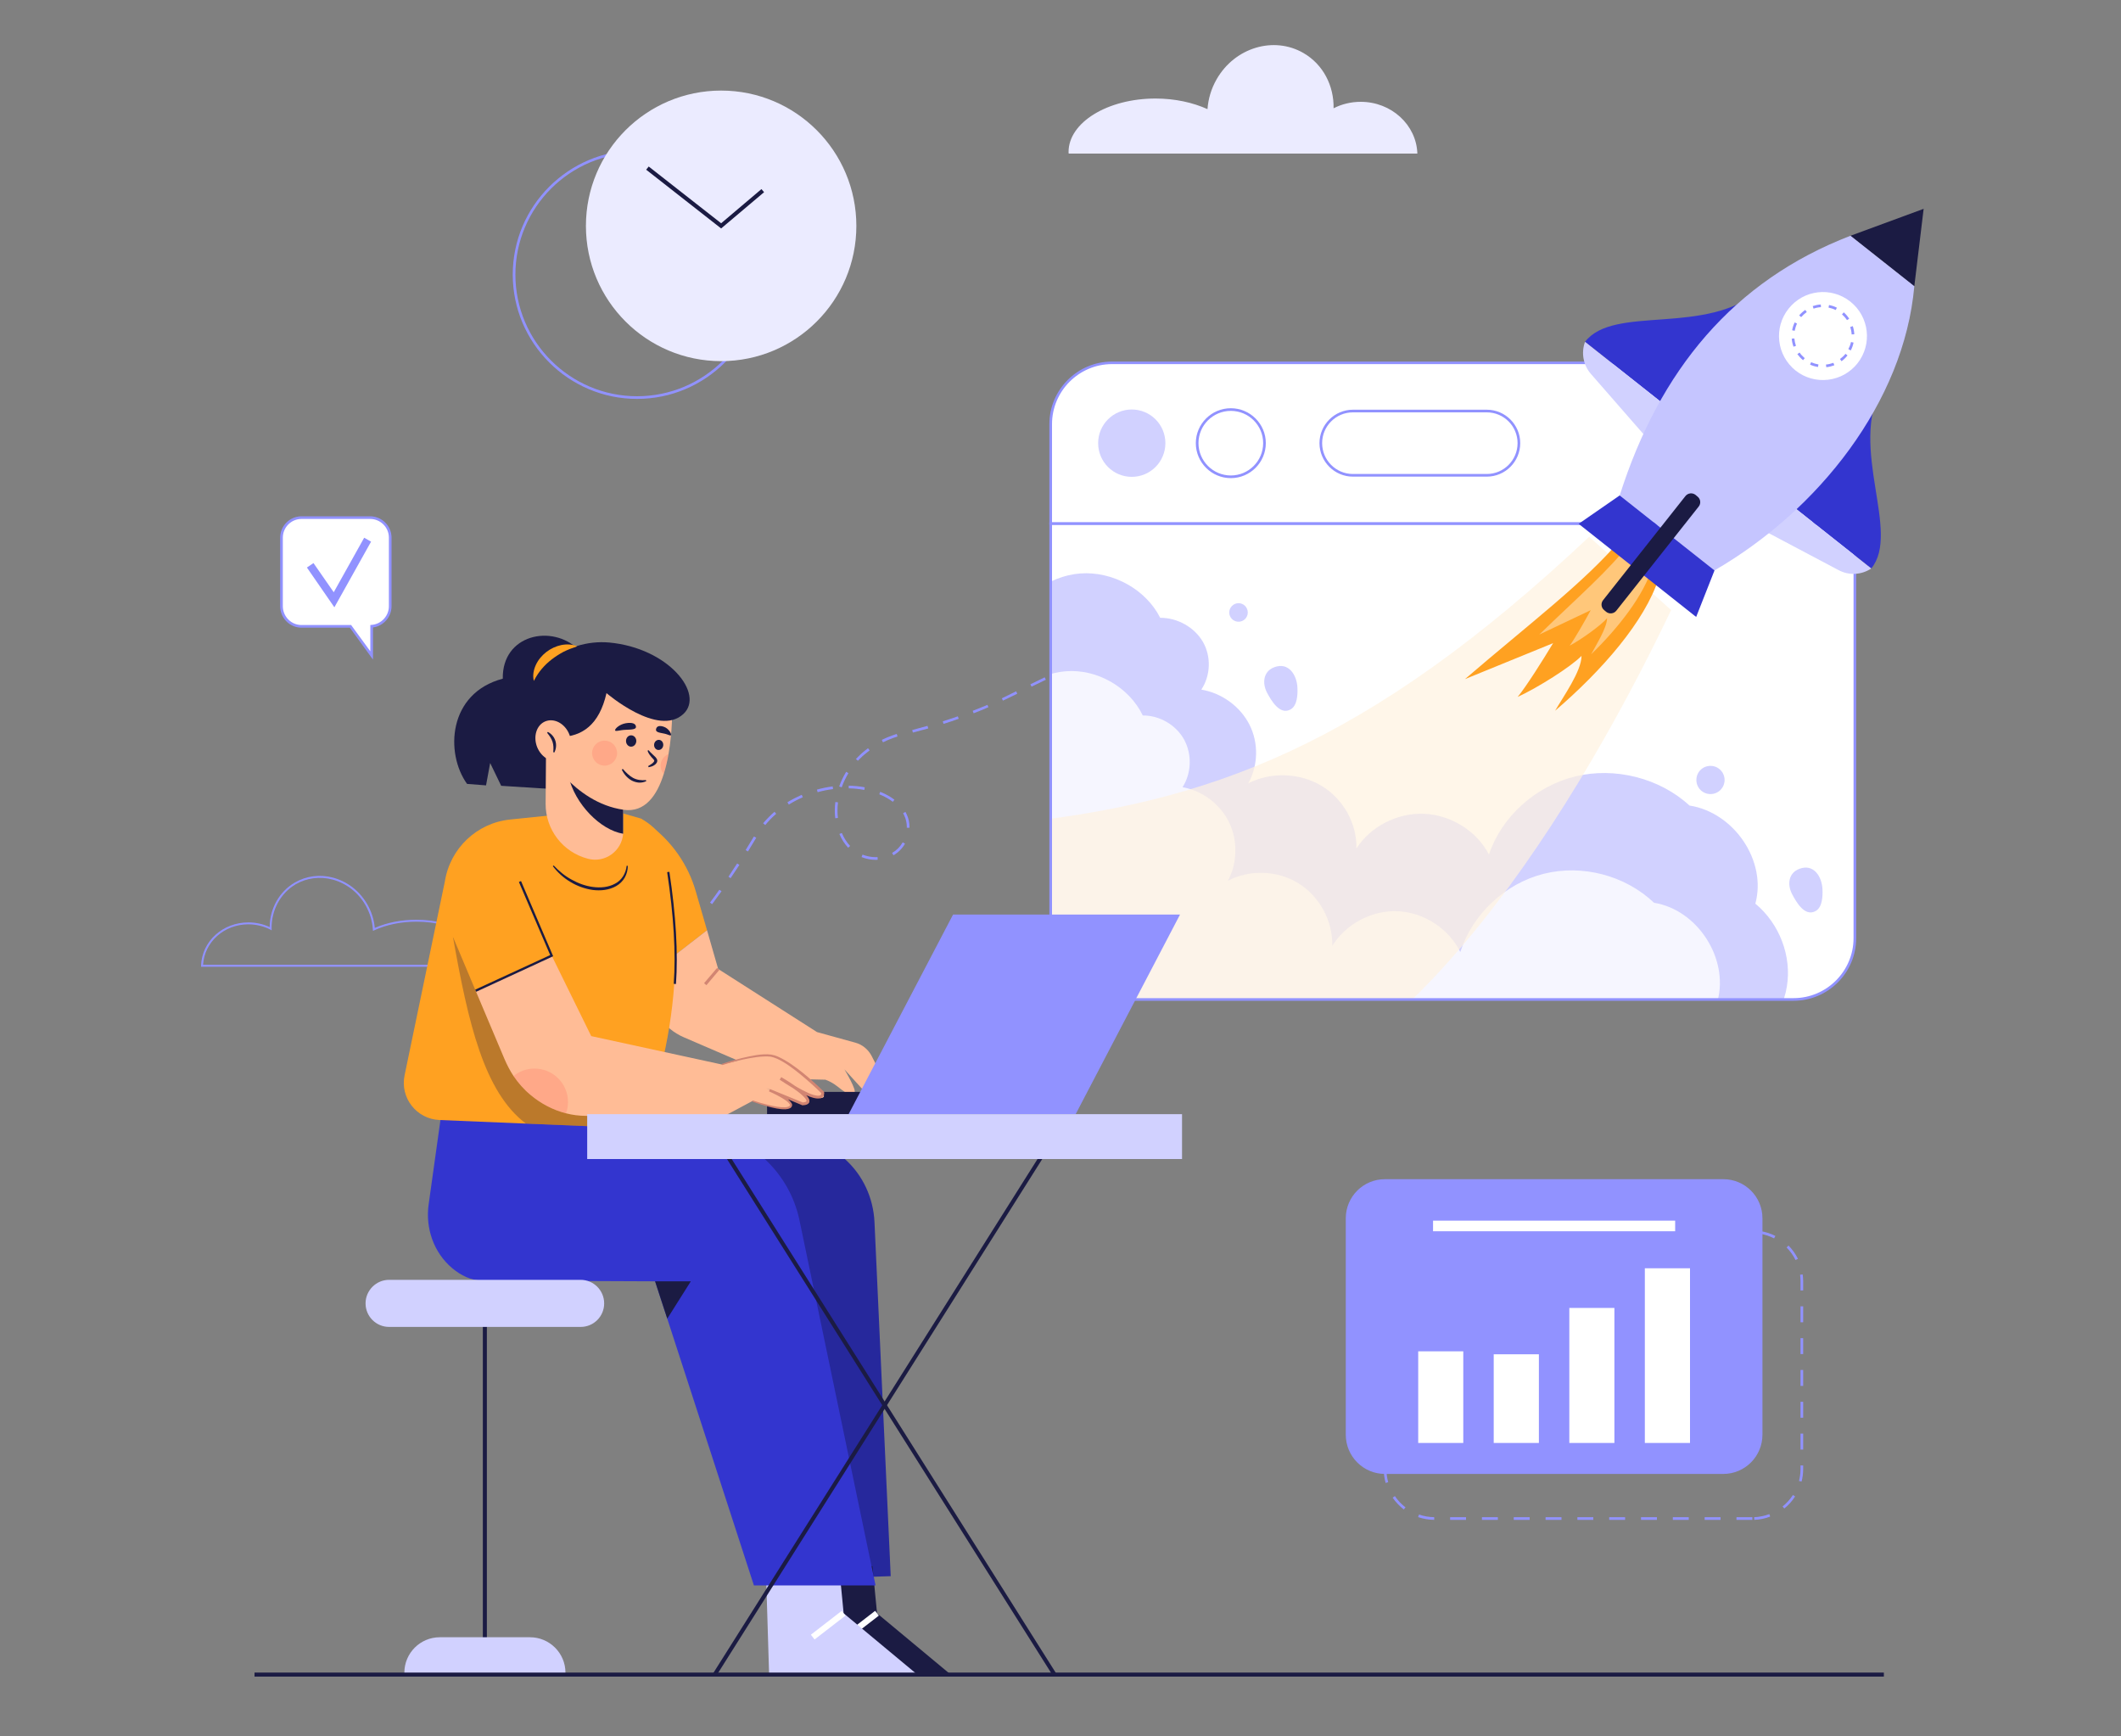 <svg version="1.2" xmlns="http://www.w3.org/2000/svg" viewBox="0 0 2000 1637" width="2000" height="1637"><rect x="0" y="0" width="2000" height="1637" fill="#808080" stroke="none"/><defs><clipPath clipPathUnits="userSpaceOnUse" id="cp1"><path d="m990.78 493.58h758.27v390.96c0 31.94-25.9 57.85-57.85 57.85h-642.57c-31.94 0-57.85-25.91-57.85-57.85z"/></clipPath></defs><style>.a{fill:#9192ff}.b{fill:#ebebff}.c{fill:#fff}.d{fill:#d1d1ff}.e{opacity:.7;fill:#fff2e0}.f{fill:#ffa121}.g{opacity:.4;fill:#fff}.h{fill:#3335cf}.i{fill:#1b1b43}.j{fill:#c5c5ff}.k{fill:#ffbc96}.l{fill:#d28572}.m{fill:#26289c}.n{opacity:.3;fill:#1b1b43}.o{opacity:.2;fill:#fe5b52}</style><path class="a" d="m590.9 941.4l-1.7-1.8 10.8-10.3 1.8 1.8zm21.6-20.8l-1.7-1.8c3.5-3.4 7-7 10.5-10.6l1.8 1.7c-3.5 3.6-7 7.2-10.6 10.7zm20.9-21.7l-1.9-1.7c3.3-3.6 6.7-7.4 9.9-11.2l1.9 1.7c-3.2 3.8-6.6 7.6-9.9 11.2zm19.6-22.7l-1.9-1.6c3.1-3.8 6.3-7.7 9.3-11.7l2 1.5c-3.1 4-6.2 8-9.4 11.8zm18.5-23.7l-2-1.5c3-3.9 5.9-8 8.8-12.1l2.1 1.4c-3 4.1-5.9 8.2-8.9 12.2zm17.4-24.5l-2-1.4q4.2-6.2 8.2-12.5l2.1 1.4q-4.1 6.3-8.3 12.5zm137-17.3c-4.6 0-9.3-0.9-13.5-2.6l0.9-2.3c4 1.5 8.3 2.4 12.6 2.4 0.6-0.1 1.1-0.1 1.6-0.1l0.1 2.5c-0.6 0-1.2 0-1.7 0.1zm16.6-4.3l-1.3-2.2c4.2-2.4 7.6-5.8 10-10l2.2 1.2c-2.6 4.6-6.4 8.4-10.9 11zm-137.2-3.6l-2.2-1.3q4-6.4 7.8-12.8l2.2 1.2q-3.9 6.5-7.8 12.9zm94.5-3.5c-3.4-3.6-6.2-8-8.3-13l2.3-0.9c2 4.7 4.6 8.8 7.8 12.2zm57.7-18.8l-2.5-0.1 0.1-0.6c0-3.8-0.8-7.4-2.3-10.6q-0.5-1.3-1.2-2.5l2.2-1.2q0.7 1.3 1.3 2.6c1.6 3.5 2.5 7.6 2.5 11.7zm-135.9-2.6l-2-1.7c3.3-3.8 6.9-7.5 10.7-10.8l1.6 1.9c-3.7 3.2-7.2 6.8-10.3 10.6zm66-6.4c-0.3-2.4-0.4-4.8-0.4-7.2 0-2.7 0.1-5.4 0.5-8.1l2.5 0.3c-0.4 2.6-0.5 5.2-0.5 7.8 0 2.3 0.1 4.6 0.4 6.9zm-43.8-12.9l-1.3-2.2c4.3-2.6 8.8-4.9 13.5-7l1 2.3q-6.9 3-13.2 6.9zm98.1-2.6c-3.7-2.8-8-5.2-12.8-7.1l0.9-2.3c5.1 2 9.6 4.5 13.4 7.4zm-70.9-9.1l-0.7-2.4c4.9-1.4 9.9-2.4 14.9-3l0.3 2.5c-4.9 0.6-9.8 1.6-14.5 2.9zm44-2.1q-7.2-1.4-14.7-1.5v-2.5c5.2 0.1 10.3 0.6 15.1 1.5zm-21.3-2.5l-2.4-0.8q2.6-7.2 6.6-13.8l2.1 1.3c-2.5 4.3-4.7 8.7-6.3 13.3zm15.2-25l-1.8-1.7q1.1-1.2 2.3-2.3c2.7-2.8 5.8-5.4 9.1-7.8l1.5 2c-3.2 2.4-6.2 4.9-8.9 7.6q-1.1 1.1-2.2 2.2zm23.7-17.4l-1.1-2.3c4.5-2.2 9.3-4.1 14.1-5.6l0.7 2.4c-4.7 1.5-9.3 3.3-13.7 5.5zm28.2-9.2l-0.6-2.4q7.4-1.9 14.4-3.9l0.7 2.4c-4.7 1.3-9.6 2.6-14.5 3.9zm28.9-8.2l-0.7-2.4c4.8-1.5 9.6-3.1 14.2-4.7l0.8 2.3c-4.6 1.7-9.4 3.3-14.3 4.8zm28.4-10l-0.9-2.3c4.7-1.8 9.4-3.7 13.9-5.6l0.9 2.2c-4.5 2-9.2 3.9-13.9 5.7zm27.6-11.9l-1-2.2 13.5-6.6 1 2.3zm27-13.2l-1.1-2.2 13.5-6.6 1.1 2.3zm27-13.1l-1.1-2.3 13.5-6.5 1.1 2.2zm27-13.1l-1.1-2.2 13.5-6.6 1.1 2.2zm26.9-13.1l-1-2.2 13.4-6.6 1.1 2.3z"/><path class="b" d="m1089.6 92.9c18.4 0 35.3 3.8 49 10 0.7-9.6 3.5-19.3 8.7-28.3 17.1-29.8 53.8-40.8 81.8-24.6 18.7 10.8 28.8 31 28.4 52.1 7.6-3.9 16.3-6.1 25.6-6.1 28.9 0 52.5 21.7 53.4 48.8h-328.8c-0.1-0.5-0.1-1-0.1-1.5 0-27.8 36.7-50.4 82-50.4z"/><path fill-rule="evenodd" class="a" d="m460.7 911.5h-271.1v-0.9c0.7-23 20.3-40.9 44.7-40.9 6.9 0 13.8 1.5 20 4.4 0.1-17.5 9.1-33.5 23.7-42 10.9-6.3 23.7-7.9 36.1-4.6 13.6 3.7 25 12.6 32.2 25.1 4 7 6.4 14.5 7.1 22.3 11.6-5.1 25.1-7.7 39.3-7.7 37.6 0 68.1 18.9 68.1 42.2 0 0.4 0 0.9 0 1.3zm-269.2-1.9h267.4q0-0.1 0-0.3c0-22.2-29.7-40.3-66.2-40.3-14.4 0-28.2 2.8-39.7 8.1l-1.3 0.6-0.1-1.4q-0.8-12-6.9-22.8c-7-12.1-18-20.7-31.1-24.2-11.9-3.2-24.2-1.6-34.7 4.4-14.4 8.4-23.1 24.4-22.8 41.9l0.1 1.6-1.4-0.8c-6.3-3.2-13.4-4.9-20.6-4.9-22.9 0-41.5 16.7-42.7 38.1z"/><g clip-path="url(#cp1)"><path class="c" d="m990.8 493.6h758.3v390.9c0 32-26 57.9-57.9 57.9h-642.6c-31.9 0-57.8-25.9-57.8-57.9z"/><path class="d" d="m951.1 593.3c8.9-28.4 36.9-50.3 67.5-52.6 30.7-2.3 62 15.1 75.4 41.8 16.3-0.1 32.3 8.9 40.3 22.7 7.9 13.8 7.3 31.7-1.5 45 19.5 3.3 36.9 16.1 45.5 33.3 8.6 17.1 8.1 38.2-1.2 55 21.3-10.9 48.7-9.9 69.2 2.5 20.5 12.4 33.4 35.7 32.7 59 13.3-20.8 38.8-33.9 64.2-32.7 25.3 1.2 49.5 16.4 60.8 38.4 11.9-35.6 43.7-64.4 81.2-73.6 37.6-9.2 79.8 1.5 107.9 27.4 42.3 6.6 73.1 52.5 62.1 92.5 22.8 18.9 34.5 49.6 29.7 78.3-4.7 28.6-25.8 54.2-53.6 65.2l-727.7-0.5-62-277.6z"/><g style="opacity:.8"><path class="c" d="m939.6 685.5c8.5-28.5 35.7-50.3 65.3-52.6 29.6-2.4 59.8 15 72.7 41.7 15.7-0.2 31.3 8.9 38.9 22.6 7.6 13.8 7.1 31.7-1.4 45 18.8 3.4 35.6 16.1 43.9 33.3 8.3 17.1 7.8 38.3-1.2 55 20.6-10.9 47-9.9 66.8 2.5 19.8 12.3 32.3 35.6 31.6 59 12.8-20.9 37.5-34 62-32.8 24.5 1.1 47.9 16.4 58.8 38.4 11.5-35.7 42.2-64.5 78.5-73.7 36.3-9.2 77 1.4 104.2 27.3 40.8 6.5 70.6 52.4 59.9 92.4 22.1 18.9 33.3 49.6 28.7 78.3-4.7 28.7-25 54.3-51.9 65.2l-703.1 0.1-59.7-277.5z"/></g><path class="e" d="m1575.8 575.2c-102.3 214.2-267.9 464-440.4 469l-197.5-67.5 12.5-200c188.1-19.1 337.5-72.5 548.1-270.6z"/><path class="f" d="m1564.1 545.1c-13 40.7-53.4 87-97.7 125 7.6-13.2 24.9-37.3 24.9-51.7-10.2 10.4-41 29.8-60.2 38.7 8.3-10.2 23.2-33.8 33.4-50.7l-83.1 33.9c60.9-52.4 112.5-91.1 146.8-131.6z"/><path class="g" d="m1558.3 534.2c-8 26.7-31.8 57.4-57.9 82.7 4.5-8.7 14.8-24.6 15-34-6 6.9-24.1 19.9-35.3 25.9 4.9-6.7 13.8-22.4 19.9-33.5l-48.5 23c35.8-34.9 66.1-60.7 86.4-87.6z"/><path class="d" d="m1223.4 648.3c0.3 6.3 0 16.8-6.3 20.5-10.4 6-18.6-8.7-22.5-16-4.5-8.9-3.4-19.8 7-23.7 13.6-5.2 21.3 7.5 21.8 19.2z"/><path class="d" d="m1718.5 838.4c0.3 6.3 0 16.9-6.3 20.5-10.4 6-18.6-8.7-22.4-16-4.6-8.8-3.5-19.8 6.9-23.7 13.6-5.2 21.3 7.5 21.8 19.2z"/><path class="d" d="m1176.6 577.5c0 4.8-3.9 8.7-8.7 8.7-4.8 0-8.8-3.9-8.8-8.7 0-4.8 4-8.8 8.8-8.8 4.8 0 8.7 4 8.7 8.8z"/><path class="d" d="m1626.2 735.4c0 7.4-6 13.3-13.3 13.3-7.4 0-13.3-5.9-13.3-13.3 0-7.4 5.9-13.3 13.3-13.3 7.3 0 13.3 5.9 13.3 13.3z"/></g><path fill-rule="evenodd" class="a" d="m1691.2 943.6h-642.6c-32.6 0-59.1-26.5-59.1-59.1v-392.2h760.8v392.2c0 32.6-26.5 59.1-59.1 59.1zm-699.2-448.8v389.7c0 31.2 25.4 56.6 56.6 56.6h642.6c31.2 0 56.6-25.4 56.6-56.6v-389.7z"/><path class="c" d="m1749.1 400v93.6h-758.3v-93.6c0-32 25.9-57.9 57.8-57.9h642.6c31.9 0 57.9 25.9 57.9 57.9z"/><path fill-rule="evenodd" class="a" d="m1750.3 494.8h-760.8v-94.8c0-32.6 26.5-59.1 59.1-59.1h642.6c32.6 0 59.1 26.5 59.1 59.1zm-758.3-2.5h755.8v-92.4c0-31.2-25.4-56.6-56.6-56.6h-642.6c-31.2 0-56.6 25.4-56.6 56.6z"/><path class="d" d="m1098.9 417.8c0 17.6-14.2 31.8-31.7 31.8-17.5 0-31.7-14.2-31.7-31.8 0-17.5 14.2-31.7 31.7-31.7 17.5 0 31.7 14.2 31.7 31.7z"/><path class="c" d="m1192.3 417.8c0 17.6-14.2 31.8-31.7 31.8-17.5 0-31.7-14.2-31.7-31.8 0-17.5 14.2-31.7 31.7-31.7 17.5 0 31.7 14.2 31.7 31.7z"/><path fill-rule="evenodd" class="a" d="m1160.6 450.8c-18.2 0-33-14.8-33-33 0-18.1 14.8-32.9 33-32.9 18.2 0 33 14.8 33 32.9 0 18.2-14.8 33-33 33zm0-63.4c-16.8 0-30.5 13.6-30.5 30.4 0 16.8 13.7 30.5 30.5 30.5 16.8 0 30.5-13.7 30.5-30.5 0-16.8-13.7-30.4-30.5-30.4z"/><path class="c" d="m1402 448.1h-126.3c-16.7 0-30.2-13.5-30.2-30.3 0-16.7 13.5-30.2 30.2-30.2h126.3c16.7 0 30.3 13.5 30.3 30.2 0 16.8-13.6 30.3-30.3 30.3z"/><path fill-rule="evenodd" class="a" d="m1402 449.4h-126.3c-17.3 0-31.5-14.2-31.5-31.6 0-17.3 14.2-31.5 31.5-31.5h126.3c17.4 0 31.5 14.2 31.5 31.5 0 17.4-14.1 31.6-31.5 31.6zm-126.3-60.6c-16 0-29 13-29 29 0 16 13 29.1 29 29.1h126.3c16 0 29-13.1 29-29.1 0-16-13-29-29-29z"/><path class="h" d="m1572.2 383.7l-77.6-61.4c27.2-35.4 114.5-4.9 165.2-49.2z"/><path class="d" d="m1572.2 383.7l-17.1 31.8-55-63c-7.2-8.3-9.3-19.9-5.5-30.2z"/><path class="h" d="m1774.5 364c-31.5 59.4 18.2 137.5-10 172l-77.5-61.4z"/><path class="d" d="m1764.5 536c-9.2 6.1-20.9 6.8-30.7 1.6l-73.9-39.1 27.1-23.9z"/><path class="i" d="m1805.1 269.9l-60.2-47.6 69-25.4z"/><path class="j" d="m1805.1 269.9c-9.7 109.3-90.4 211.2-188.4 267.9l-89.4-70.7c37.5-118 107.3-202.4 217.6-244.8z"/><path class="h" d="m1616.7 537.8l-17.3 43.9-110.8-87.8 38.7-26.8z"/><path class="c" d="m1751.5 342.6c-14.2 17.9-40.3 21-58.3 6.8-17.9-14.3-21-40.3-6.7-58.3 14.2-18 40.2-21 58.2-6.8 18 14.3 21 40.3 6.8 58.3z"/><path class="a" d="m1722.1 346.2l-0.3-2.5c2.4-0.2 4.7-0.8 7-1.6l0.9 2.3c-2.5 0.9-5 1.6-7.6 1.8zm-7.8-0.2c-2.6-0.4-5.1-1.1-7.5-2.2l1-2.3q3.3 1.5 6.9 2.1zm22.2-5.4l-1.5-2.1c1.9-1.4 3.7-3 5.2-4.9l1.9 1.5c-1.6 2.1-3.5 3.9-5.6 5.5zm-36.3-1c-2.1-1.7-3.8-3.6-5.4-5.7l2.1-1.5c1.4 2 3 3.7 4.9 5.3zm45-9.2l-2.3-1.2c1.1-2.1 2-4.3 2.5-6.7l2.4 0.5c-0.5 2.6-1.4 5.1-2.6 7.4zm-54-3.5c-0.9-2.4-1.5-5-1.7-7.6l2.5-0.2c0.2 2.4 0.7 4.7 1.5 7zm54.8-11.6c-0.1-2.4-0.6-4.7-1.3-7l2.4-0.8c0.8 2.5 1.3 5.1 1.4 7.7zm-53.7-3.4l-2.4-0.5c0.4-2.5 1.2-5 2.4-7.4l2.2 1.1c-1 2.1-1.7 4.4-2.2 6.8zm49.3-10.1c-1.3-2-2.9-3.8-4.7-5.4l1.7-1.9q3 2.7 5.1 6zm-43.2-2.8l-1.9-1.6c1.7-2 3.7-3.8 5.8-5.2l1.4 2q-2.9 2.1-5.3 4.8zm32.6-6.7c-2.1-1-4.4-1.8-6.8-2.3l0.5-2.4c2.6 0.5 5.1 1.3 7.4 2.5zm-20.9-1.3l-0.8-2.4c2.5-0.8 5-1.4 7.6-1.5l0.2 2.5q-3.6 0.2-7 1.4z"/><path class="i" d="m1514.6 576.9l-1.9-1.6c-2.9-2.3-3.4-6.5-1.1-9.4l77.7-98.2c2.3-2.9 6.6-3.4 9.5-1.1l1.9 1.6c2.9 2.3 3.4 6.5 1.1 9.4l-77.7 98.2c-2.3 2.9-6.6 3.4-9.5 1.1z"/><path class="a" d="m1652.4 1433h-15v-2.5h15zm-30 0h-15v-2.5h15zm-30 0h-15v-2.5h15zm-30 0h-15v-2.5h15zm-30 0h-15v-2.5h15zm-30 0h-15v-2.5h15zm-30 0h-15v-2.5h15zm-30 0h-15v-2.5h15zm-30 0h-15v-2.5h15zm-30 0h-15v-2.5h15zm-30 0c-5.2-0.1-10.3-0.9-15.2-2.6l0.9-2.4c4.6 1.6 9.4 2.4 14.3 2.5zm301.8 0l-0.1-2.5c4.9-0.2 9.7-1.2 14.3-2.9l0.8 2.3c-4.8 1.9-9.8 2.9-15 3.1zm-330.5-9.8c-4-3.2-7.6-6.9-10.5-11.1l2.1-1.5c2.7 4.1 6.1 7.6 10 10.6zm358.8-0.9l-1.6-1.9c3.8-3.1 7.1-6.7 9.7-10.8l2.1 1.3q-4.2 6.6-10.2 11.4zm-375.9-24.1c-1.2-4.3-1.8-8.7-1.8-13.1v-2.1h2.5v2.1c0 4.2 0.6 8.4 1.7 12.4zm392.2-1.3l-2.4-0.6c0.9-3.7 1.4-7.4 1.4-11.2v-3.4h2.5v3.4c0 4-0.5 7.9-1.5 11.8zm-391.5-28.9h-2.5v-15h2.5zm393-1.3h-2.5v-15h2.5zm-393-28.7h-2.5v-15h2.5zm393-1.3h-2.5v-15h2.5zm-393-28.7h-2.5v-15h2.5zm393-1.3h-2.5v-15h2.5zm-393-28.7h-2.5v-15h2.5zm393-1.3h-2.5v-15h2.5zm-393-28.7h-2.5v-15h2.5zm393-1.3h-2.5v-15h2.5zm-393-28.7h-2.5v-10q0-2.5 0.3-5.1l2.5 0.3q-0.3 2.4-0.3 4.8zm393-1.3h-2.5v-8.7q0-3.1-0.4-6.1l2.4-0.3q0.5 3.2 0.5 6.4zm-388.9-27.5l-2.3-1.1c2.2-4.6 5-8.9 8.5-12.7l1.9 1.7c-3.4 3.6-6.1 7.7-8.1 12.1zm381.7-1.2c-2.1-4.3-5-8.3-8.4-11.8l1.8-1.8c3.6 3.7 6.6 7.9 8.9 12.5zm-362.2-19.8l-1.2-2.2c4.5-2.5 9.4-4.2 14.4-5.1l0.5 2.4c-4.8 0.9-9.4 2.5-13.7 4.9zm342-0.6c-4.3-2.2-9-3.7-13.8-4.5l0.4-2.4c5.1 0.7 10 2.3 14.6 4.6zm-28.7-4.9h-15v-2.5h15zm-30 0h-15v-2.5h15zm-30 0h-15v-2.5h15zm-30 0h-15v-2.5h15zm-30 0h-15v-2.5h15zm-30 0h-15v-2.5h15zm-30 0h-15v-2.5h15zm-30 0h-15v-2.5h15zm-30 0h-15v-2.5h15zm-30 0h-15v-2.5h15z"/><path class="a" d="m1625 1389.7h-319.1c-20.4 0-36.9-16.6-36.9-37v-204c0-20.4 16.5-36.9 36.9-36.9h319.1c20.4 0 36.9 16.5 36.9 36.9v204c0 20.4-16.5 37-36.9 37z"/><path class="c" d="m1379.8 1360.5h-42.5v-86.4h42.5z"/><path class="c" d="m1451.1 1360.5h-42.6v-83.6h42.6z"/><path class="c" d="m1522.3 1360.5h-42.5v-127.3h42.5z"/><path class="c" d="m1593.6 1360.5h-42.6v-164.7h42.6z"/><path class="c" d="m1579.6 1160.9h-228.3v-10h228.3z"/><path class="f" d="m666.7 877.1l-55.4 42.9-7.2-148.3 8.5 6.2c21 15.5 36.3 37.5 43.5 62.6z"/><path class="k" d="m817 1031.1l-20.8-22.9c0 0 12.5 20.6 9.3 22.2-8.6 4.3-13.4-7.6-27.2-12.4l-43-1-90.5-39c-19.2-8.3-32-26.8-33-47.6l-0.5-10.4 55.4-42.9 10.5 36.5 93.2 59.5 36.2 10c6.6 1.8 12.1 6.4 15.3 12.5l12.3 24.1z"/><path class="l" d="m666.1 928.9l-2.2-1.9 12.2-14.3 2.2 1.8z"/><path class="m" d="m672.1 1079.7l67.8-6c44.1-3.9 82.5 31.8 84.7 78.6l15.3 333.8-93.5 2.9z"/><path class="i" d="m822.7 1476.6l4.3 44.5 68.3 56.8h-138.5l-2.9-92.2z"/><path class="c" d="m799.6 1545.8l-3.5-4.5 29.1-22.5 3.5 4.5z"/><path class="d" d="m791.2 1476.6l4.3 44.5 68.3 56.8h-138.6l-2.8-92.2z"/><path class="c" d="m768.1 1545.8l-3.5-4.5 29.1-22.5 3.5 4.5z"/><path class="h" d="m825.6 1494.8h-114.7l-81.7-251.5-11.5-35.2-163.4-0.7c-10-0.1-19.7-4.8-27.9-11.7-17.4-14.6-25.4-37.7-22.2-60.2l14.3-102.2 242.8 31.5c46 6 83.2 40.5 92.6 85.9z"/><path class="i" d="m651.4 1208.1l-22.2 35.2-11.5-35.2z"/><path class="f" d="m621.4 1014.8q-1.8 7.1-3.7 14.2l-8.6 35.1-113.2-4.7-81.5-3.4c-21.6-0.9-37.3-20.9-32.9-42.1l38-182.9c4.9-31.1 30.2-55.1 61.5-58.3l93-9.6 30.1 8.6c29.4 15.8 29.4 44.4 30.8 63.1 6.2 81.9-1.4 131.5-13.5 180z"/><path class="n" d="m544.6 1008.9c-1.1 4.7 74.4 15.3 73.1 20.1l-8.6 35.1-113.2-4.7c-39.5-29.8-54.4-94.8-68.8-176.1z"/><path class="i" d="m522.1 816c5 5.3 10.6 10 17 13.4 6.2 3.5 13.1 6 20.2 6.9 7 0.9 14.4 0.3 20.6-3.1 6.2-3.1 10.3-9.7 11-16.9l1.1 0.1c0 3.8-1 7.6-2.8 10.9-1.9 3.4-4.8 6.2-8.1 8.1-6.8 3.9-14.8 4.6-22.2 3.7-7.5-1.1-14.7-3.7-21.1-7.6-6.4-3.8-12-8.9-16.5-14.8z"/><path class="i" d="m637.4 927.8l-2.1-0.2c2.1-28.8 0-64.3-6.2-105.3l2.1-0.3c6.2 41.2 8.3 76.8 6.2 105.8z"/><path class="i" d="m829.9 1050.5h-106.6v-21h106.6z"/><path class="a" d="m1014.3 1050.5h-214.1l98.5-188.2h214z"/><path class="i" d="m522.8 744.1l-50.2-3.2-10.4-21.5-3.9 21.1-17.9-1.4c-20.8-29-17.9-85.6 33.7-99.2-0.8-41.6 46.5-52 71.6-27.3z"/><path class="k" d="m587.6 705.1v78.9q0 1.1 0 2.1c-1.3 16.3-17 27.8-33.1 23.6-23.7-6.1-40.2-27.5-40-52l0.4-52.6z"/><path class="i" d="m587.6 739.2v44.8q0 1.1 0 2.1c-21.2-3.4-45.6-27.9-51.6-54.5z"/><path class="k" d="m630.4 710.9c-1.1 6.3-2.6 12.7-4.5 18.8-6.3 20.1-17.6 36.7-37.9 33.8-47.7-6.8-74.2-55.9-74.2-55.9l32.6-37.3 21.9-29.4 65.5 28.3c0 0 0.4 20.1-3.4 41.7z"/><path class="i" d="m513.1 713.3c-25.4-17.5-22.8-68.3 4.4-90.1 16-12.8 36.4-19.2 56.9-17.4 56.2 5.2 90.1 48.5 70.1 67.3-23.9 22.4-72.6-19.6-72.6-19.6-6.9 30.2-23.1 40.9-44 41.5z"/><path class="f" d="m503.4 642c-1.3-4.9-0.3-10.4 1.9-15.1 2.2-4.8 5.7-8.9 9.8-12.1 4.1-3.2 9-5.5 14.1-6.6 5-1 10.4-0.8 15.1 1.2-4.9 1.6-9 3.2-13 5.2-3.9 2.1-7.5 4.4-10.9 7-3.4 2.6-6.6 5.6-9.4 8.9-2.8 3.3-5.3 6.9-7.6 11.5z"/><path class="k" d="m536.8 692.3c4 10.1 0.5 21-7.8 24.4-8.4 3.3-18.4-2.2-22.5-12.3-4-10.1-0.5-21 7.8-24.3 8.4-3.3 18.4 2.1 22.5 12.2z"/><path class="i" d="m521.7 709.2c0.3-3.5 0.3-6.8-0.7-9.8-1-3.1-2.9-5.7-5.1-8.5l0.7-0.8c3.2 1.6 6 4.7 7.1 8.4 1.2 3.7 0.7 7.8-1 11z"/><path class="i" d="m600 698.6c0 3-2.2 5.4-4.9 5.4-2.7 0-4.8-2.4-4.8-5.4 0-2.9 2.1-5.3 4.8-5.3 2.7 0 4.9 2.4 4.9 5.3z"/><path class="i" d="m625.4 702.9c-0.3 2.6-2.5 4.5-4.9 4.2-2.4-0.3-4-2.7-3.7-5.3 0.3-2.6 2.5-4.5 4.9-4.2 2.3 0.3 4 2.6 3.7 5.3z"/><path class="i" d="m599.7 685.2c0.2 2.5-3.8 2.7-9.7 2.9-5.9 0.2-10 2-10 0.4-0.1-1.6 4.3-5.6 10.1-6.6 6-1 9.4 0.3 9.6 3.3z"/><path class="i" d="m626.1 685.3c4.2 1.5 6.9 6 6.7 7.6-0.2 1.5-3-0.7-7.4-1.4-4.3-0.8-7.3-1.4-6.8-3.9 0.5-2.9 3.1-3.9 7.5-2.3z"/><path class="i" d="m611.5 707.3c1.2 1.4 2.4 2.6 3.7 3.8l1.9 1.8c0.7 0.6 1.4 1.3 2 2.3 0.4 0.5 0.6 1.1 0.7 1.9 0 0.7-0.2 1.4-0.5 2-0.7 1.1-1.5 1.8-2.3 2.3-1.7 1.2-3.6 1.6-5.4 2l-0.4-1.1c1.5-1 3.1-1.8 4.3-2.9 0.5-0.5 1.1-1.1 1.3-1.6 0.2-0.5 0.2-0.6-0.1-1.2-0.6-1-2.3-2.4-3.3-3.9-1.2-1.4-2.2-3-2.8-4.9z"/><path class="i" d="m587.3 725c2.9 3.3 6 6.4 9.6 8.4 3.7 2 7.8 2.5 12.2 2.1l0.3 1c-2.1 1-4.5 1.5-6.9 1.4-2.4-0.2-4.8-0.9-6.9-2-4.3-2.4-7.4-6.2-9.3-10.3z"/><path class="o" d="m581.9 710.1c0 6.5-5.3 11.8-11.8 11.8-6.5 0-11.8-5.3-11.8-11.8 0-6.6 5.3-11.8 11.8-11.8 6.5 0 11.8 5.2 11.8 11.8z"/><path class="o" d="m630.4 710.9c-1.1 6.3-2.6 12.7-4.5 18.8-1.9-2.1-3-4.8-3-7.8 0-5 3.1-9.2 7.5-11z"/><path class="f" d="m520.2 901l-71.7 33.1-21.4-50.8 68.3-32.5z"/><path class="j" d="m748.5 1026.9c-1.9-0.9-3.1-1.5-3.1-1.5l0.7-1.4c0 0 1.3 0.6 3.1 1.6z"/><path class="k" d="m776.8 1034c-2.2 4.4-19.1-3.4-27-7.2 6.1 3.4 16.7 10 12 13.7-3.8 2.8-12.1-3.3-39.3-14.6 4.1 1.9 28.4 13.5 22.3 17.9-6.7 4.8-35.3-5.7-35.3-5.7l-24.9 13.3h-28.7l-103.1 0.7c-6.5 0-12.9-0.8-19.1-2.4-12.2-3.1-23.8-9.2-33.5-17.4-6.2-5.1-11.5-11.2-16-17.8-3.3-5-6.1-10.4-8.5-16l-27.2-64.4 71.7-33.1 37.3 75.9 123.3 26.8 34.4-8.6c7.4-1.9 17.9 1.2 24.4 5.2 15.8 9.7 39.3 29.5 37.2 33.7z"/><path class="o" d="m535.6 1039c0 3.8-0.7 7.4-1.9 10.7-12.2-3.1-23.8-9.2-33.5-17.4-6.2-5.1-11.5-11.2-16-17.8 5.5-4.4 12.3-7 19.8-7 17.5 0 31.6 14.1 31.6 31.5z"/><path class="l" d="m680.6 1003.1c8.6-2.8 17.2-5.3 26.1-7.1 4.4-0.9 8.9-1.7 13.4-1.9q3.4-0.2 6.9 0.2c1.2 0.2 2.3 0.5 3.5 0.8 1.1 0.3 2.1 0.8 3.2 1.2 8.4 3.8 15.7 9.2 22.8 14.8 7.1 5.7 13.7 11.7 20.2 18l0.3 0.3 0.1 0.4c0.2 1.3 0 2.6-0.7 3.8-0.5 0.6-1 1.2-1.6 1.4q-0.9 0.6-1.8 0.6c-2.3 0.4-4.4-0.1-6.4-0.6-4-1.1-7.5-2.9-11.1-4.7-3.5-1.8-7-3.8-10.3-5.9-3.5-2-6.7-4.3-10-6.4l1.5-2.4c5.9 3.4 11.6 7.1 17 11.2 2.7 2.1 5.4 4.3 7.7 7.1 0.6 0.7 1.1 1.5 1.5 2.5q0.3 0.7 0.3 1.8c0 0.7-0.2 1.4-0.7 1.9-0.9 1.1-2 1.4-2.9 1.7-1 0.2-1.9 0.3-2.8 0.3l-0.2 0.1-0.3-0.2-31.2-13 1-2.2c4.9 2.3 9.6 4.7 14.2 7.7 2.2 1.6 4.5 3 6.2 5.8 0.4 0.7 0.6 1.7 0.2 2.7-0.4 1-1.1 1.6-1.8 1.9-1.5 0.7-2.9 0.9-4.3 1-5.6 0.1-10.8-1.2-16-2.5q-7.8-2.1-15.3-4.8l0.4-1.1c5 1.7 10.1 3.2 15.3 4.4 5.1 1.2 10.4 2.3 15.5 2.1 2.4-0.1 5.3-1.2 4.2-2.8-1.2-1.9-3.5-3.5-5.6-4.9-4.4-2.8-9.2-5.2-14-7.3l0.9-2.2 31.3 12.8-0.6-0.1c0.8-0.1 1.6-0.2 2.2-0.4 0.7-0.1 1.3-0.4 1.5-0.7 0.4-0.1-0.2-1.7-1.1-2.8-2-2.4-4.6-4.6-7.3-6.6-5.3-4-11-7.6-16.7-11l1.5-2.4c3.3 2.1 6.5 4.4 9.8 6.4 3.3 2.1 6.7 4 10.2 5.9 3.4 1.7 6.9 3.5 10.5 4.5 1.8 0.5 3.7 0.9 5.2 0.6l0.6-0.1c0.1-0.1 0.2-0.2 0.4-0.2 0.3-0.1 0.4-0.4 0.6-0.5 0.3-0.5 0.4-1.3 0.3-1.8l0.4 0.6c-6.3-6.2-13-12.2-19.9-17.9-6.9-5.6-14.1-11.1-22-14.8l-3.1-1.2c-1-0.3-2-0.5-3.1-0.8q-3.2-0.4-6.5-0.2c-4.4 0.2-8.8 0.8-13.2 1.6-8.8 1.6-17.5 3.9-26 6.5z"/><path class="i" d="m449 935.1l-0.9-2 70.7-32.6-29.5-68.9 2-0.9 30.3 70.9z"/><path class="i" d="m459.1 1559.8h-3.8v-323h3.8z"/><path class="d" d="m547.5 1251.1h-180.6c-12.2 0-22.2-9.9-22.2-22.2 0-12.2 10-22.2 22.2-22.2h180.6c12.3 0 22.2 10 22.2 22.2 0 12.3-9.9 22.2-22.2 22.2z"/><path class="d" d="m533.2 1580.8h-151.9v-3.7c0-18.4 14.9-33.4 33.4-33.4h85.1c18.4 0 33.4 15 33.4 33.4z"/><path class="i" d="m992.6 1579.6l-320.1-507.4 3.2-2 320.1 507.4z"/><path class="i" d="m675.7 1579.6l-3.2-2 320.1-507.4 3.2 2z"/><path class="d" d="m1114.6 1092.8h-560.9v-42.3h560.9z"/><path fill-rule="evenodd" class="a" d="m600.7 376.1c-64.6 0-117.2-52.6-117.2-117.2 0-64.6 52.6-117.2 117.2-117.2 64.7 0 117.3 52.6 117.3 117.2 0 64.6-52.6 117.2-117.3 117.2zm0-231.9c-63.2 0-114.7 51.4-114.7 114.7 0 63.2 51.5 114.7 114.7 114.7 63.3 0 114.8-51.5 114.8-114.7 0-63.3-51.5-114.7-114.8-114.7z"/><path class="b" d="m807.5 213c0 70.4-57.1 127.5-127.5 127.5-70.4 0-127.5-57.1-127.5-127.5 0-70.5 57.1-127.6 127.5-127.6 70.4 0 127.5 57.1 127.5 127.6z"/><path class="i" d="m680 215.4l-70.7-55.4 2.4-3 68.3 53.5 38-32.2 2.5 2.9z"/><path class="c" d="m367.9 506.9v64.7c0 10-7.7 18.1-17.5 18.8v27.6l-19.9-27.5h-46.2c-10.4 0-18.9-8.4-18.9-18.9v-64.7c0-10.5 8.5-18.9 18.9-18.9h64.7c10.5 0 18.9 8.4 18.9 18.9z"/><path fill-rule="evenodd" class="a" d="m351.7 621.9l-21.8-30.1h-45.6c-11.1 0-20.1-9.1-20.1-20.2v-64.7c0-11.1 9-20.1 20.1-20.1h64.7c11.1 0 20.2 9 20.2 20.1v64.7c0 10.1-7.6 18.7-17.5 20zm-67.4-132.6c-9.7 0-17.6 7.9-17.6 17.6v64.7c0 9.7 7.9 17.7 17.6 17.7h46.8l18.1 24.8v-24.8l1.1-0.1c9.2-0.7 16.4-8.4 16.4-17.6v-64.7c0-9.7-7.9-17.6-17.7-17.6z"/><path class="a" d="m315.3 572.6l-25.9-37.5 6.2-4.2 19.1 27.5 28.7-51.4 6.5 3.7z"/><path class="i" d="m1776.4 1580.8h-1536.4v-3.8h1536.4z"/></svg>